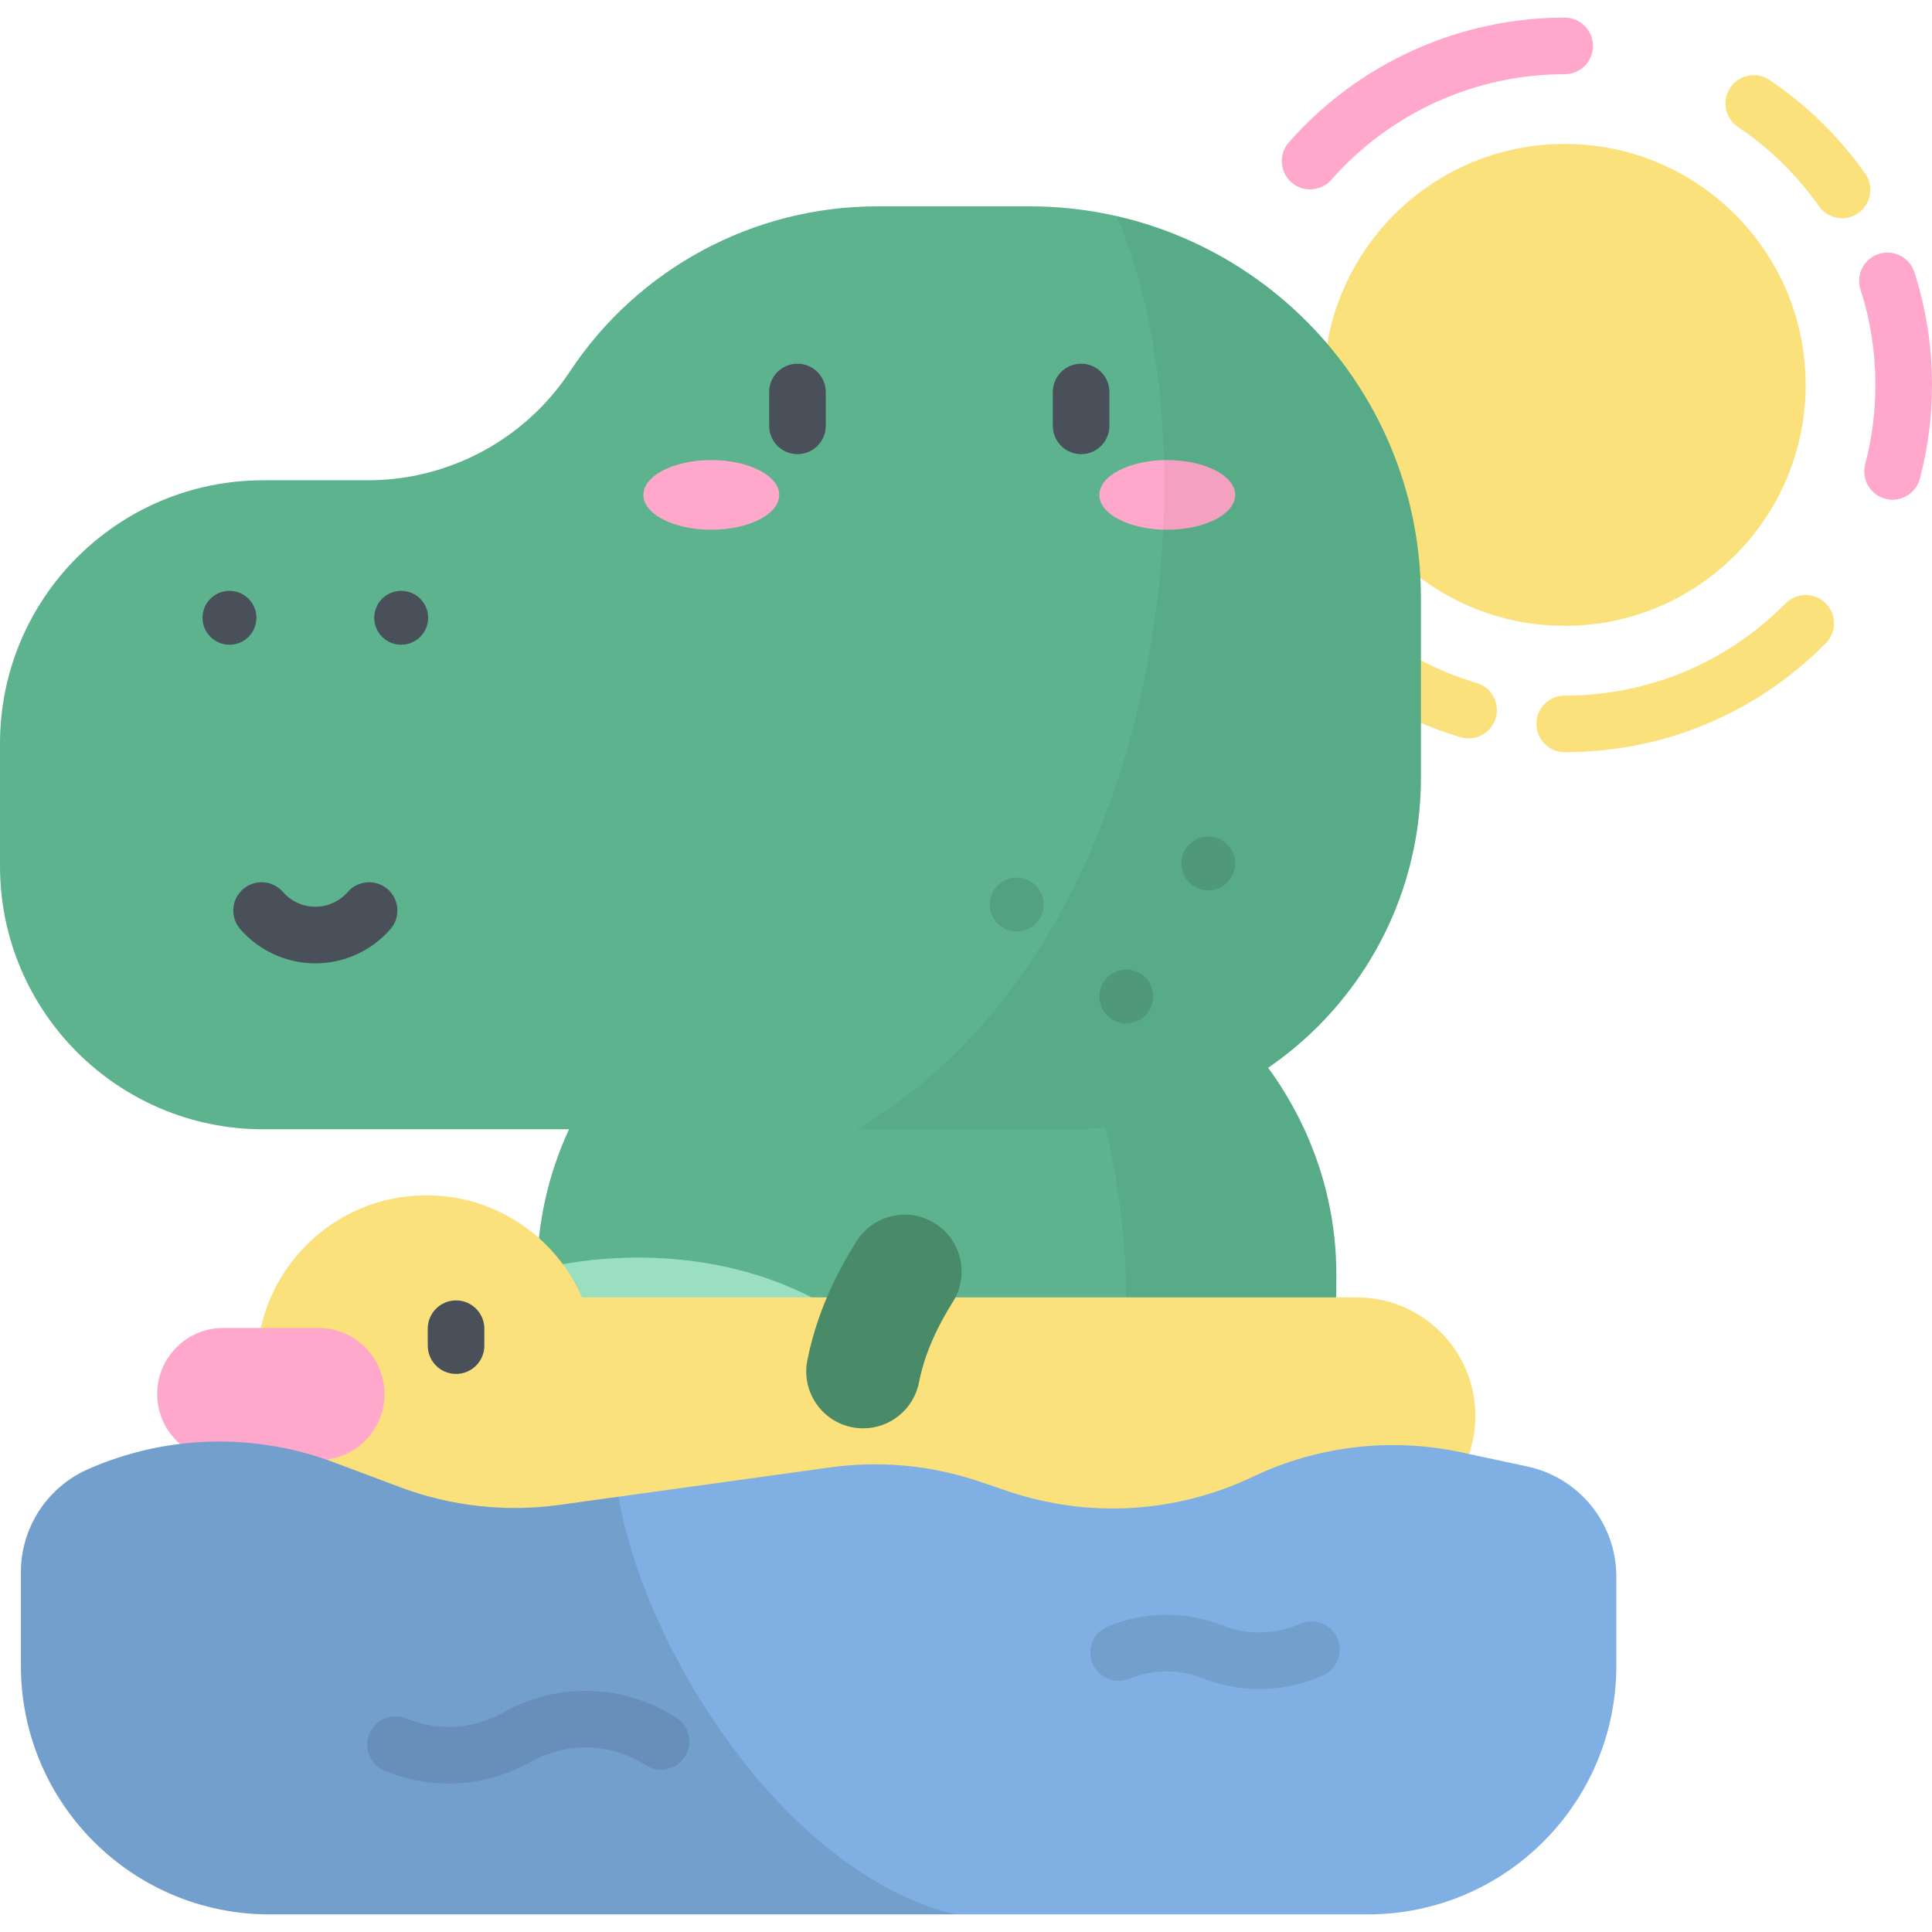<?xml version="1.0" encoding="UTF-8"?>
<!-- Generator: Adobe Illustrator 19.0.0, SVG Export Plug-In . SVG Version: 6.00 Build 0)  -->
<svg xmlns="http://www.w3.org/2000/svg" xmlns:xlink="http://www.w3.org/1999/xlink" id="Capa_1" x="0px" y="0px" viewBox="0 0 511.999 511.999" style="enable-background:new 0 0 511.999 511.999;" xml:space="preserve">
<g>
	<circle style="fill:#FAE17C;" cx="414.66" cy="101.999" r="63.857"></circle>
	<path style="fill:#FAE17C;" d="M488.168,57.83c-2.358,0-4.677-1.108-6.138-3.183c-5.835-8.283-13.053-15.35-21.456-21.007   c-3.436-2.313-4.347-6.974-2.034-10.409c2.313-3.437,6.973-4.349,10.41-2.034c9.925,6.681,18.452,15.029,25.344,24.813   c2.385,3.386,1.573,8.065-1.813,10.45C491.168,57.386,489.66,57.83,488.168,57.83z"></path>
</g>
<path style="fill:#FFA8CB;" d="M347.183,50.189c-1.76,0-3.526-0.615-4.951-1.869c-3.11-2.735-3.414-7.475-0.678-10.585  c18.49-21.018,45.136-33.071,73.107-33.071c4.142,0,7.5,3.357,7.5,7.5c0,4.142-3.358,7.5-7.5,7.5  c-23.661,0-46.202,10.198-61.844,27.979C351.335,49.327,349.264,50.189,347.183,50.189z"></path>
<g>
	<path style="fill:#FAE17C;" d="M389.194,195.68c-0.703,0-1.418-0.1-2.126-0.309c-19.734-5.824-37.487-18.103-49.989-34.577   c-12.924-17.03-19.755-37.36-19.755-58.792c0-4.143,3.358-7.5,7.5-7.5s7.5,3.357,7.5,7.5c0,18.13,5.776,35.324,16.704,49.725   c10.581,13.942,25.599,24.333,42.286,29.258c3.973,1.173,6.243,5.344,5.07,9.316C395.42,193.565,392.433,195.68,389.194,195.68z"></path>
	<path style="fill:#FAE17C;" d="M414.662,199.34c-4.142,0-7.5-3.357-7.5-7.5s3.358-7.5,7.5-7.5c22.16,0,42.947-8.676,58.534-24.43   c2.914-2.945,7.663-2.971,10.607-0.056c2.945,2.913,2.97,7.661,0.057,10.606C465.433,189.084,440.858,199.34,414.662,199.34z"></path>
</g>
<path style="fill:#FFA8CB;" d="M501.553,132.432c-0.632,0-1.274-0.08-1.914-0.249c-4.006-1.054-6.398-5.156-5.344-9.162  c1.795-6.82,2.705-13.892,2.705-21.019c0-8.634-1.328-17.136-3.948-25.269c-1.27-3.943,0.897-8.169,4.839-9.438  c3.944-1.271,8.168,0.897,9.438,4.839c3.099,9.622,4.67,19.671,4.67,29.868c0,8.414-1.076,16.771-3.199,24.837  C507.915,130.204,504.877,132.432,501.553,132.432z"></path>
<path style="fill:#5CB38E;" d="M142.312,337.782c0,54.16,7.357,93.35,105.918,93.35s105.918-39.19,105.918-93.35  s-47.421-98.066-105.918-98.066S142.312,283.621,142.312,337.782z"></path>
<path style="fill:#9BDFC1;" d="M142.312,337.782c0-0.432,0.012-0.861,0.018-1.291c22.061-5.661,65.82-7.308,96.27,25.053  c22.19,23.582,25.401,49.03,23.021,69.326c-4.266,0.173-8.725,0.262-13.391,0.262C149.669,431.131,142.312,391.942,142.312,337.782z  "></path>
<path style="opacity:0.05;enable-background:new    ;" d="M268.337,241.488c48.88,8.699,85.81,48.499,85.81,96.293  c0,50.15-6.32,87.458-85.5,92.71C312.61,385.868,304.107,293.733,268.337,241.488z"></path>
<path style="fill:#5CB38E;" d="M151.008,98.482L151.008,98.482c18.087-27.351,48.69-43.803,81.48-43.803h40.307  c57.306,0,103.761,46.455,103.761,103.761v47.706c0,51.431-41.693,93.125-93.125,93.125H69.762C31.233,299.271,0,268.037,0,229.509  v-32.468c0-38.529,31.233-69.762,69.762-69.762h27.68C118.999,127.279,139.117,116.463,151.008,98.482z"></path>
<g style="opacity:0.1;">
	<circle cx="320.19" cy="228.819" r="7.141"></circle>
	<circle cx="269.43" cy="239.719" r="7.141"></circle>
	<circle cx="298.48" cy="264.069" r="7.141"></circle>
</g>
<g>
	<ellipse style="fill:#FFA8CB;" cx="309.34" cy="131.159" rx="17.999" ry="9.234"></ellipse>
	<ellipse style="fill:#FFA8CB;" cx="188.5" cy="131.159" rx="17.999" ry="9.234"></ellipse>
</g>
<g>
	<path style="fill:#495059;" d="M286.502,120.355c-4.142,0-7.5-3.357-7.5-7.5v-8.969c0-4.143,3.358-7.5,7.5-7.5s7.5,3.357,7.5,7.5   v8.969C294.002,116.998,290.645,120.355,286.502,120.355z"></path>
	<path style="fill:#495059;" d="M211.335,120.355c-4.142,0-7.5-3.357-7.5-7.5v-8.969c0-4.143,3.358-7.5,7.5-7.5s7.5,3.357,7.5,7.5   v8.969C218.835,116.998,215.477,120.355,211.335,120.355z"></path>
	<path style="fill:#495059;" d="M83.569,255.295c-7.627,0-14.88-3.303-19.899-9.062c-2.721-3.123-2.396-7.86,0.727-10.582   c3.123-2.721,7.861-2.396,10.582,0.727c2.169,2.489,5.3,3.917,8.591,3.917c3.291,0,6.421-1.428,8.59-3.916   c2.721-3.124,7.458-3.448,10.581-0.728c3.123,2.721,3.448,7.459,0.727,10.581C98.45,251.992,91.197,255.295,83.569,255.295z"></path>
	<circle style="fill:#495059;" cx="106.32" cy="163.719" r="7.141"></circle>
	<circle style="fill:#495059;" cx="60.814" cy="163.719" r="7.141"></circle>
</g>
<path style="opacity:0.05;enable-background:new    ;" d="M295.847,57.253c46.211,10.483,80.71,51.805,80.71,101.187v47.706  c0,51.431-41.693,93.125-93.125,93.125h-56.508C309.22,251.388,323.17,119.765,295.847,57.253z"></path>
<path style="fill:#FAE17C;" d="M359.563,343.823H154.234c-6.917-15.919-22.772-27.056-41.235-27.056  c-24.823,0-44.946,20.123-44.946,44.946s20.123,44.946,44.946,44.946c1.668,0,246.564,0,246.564,0  c17.352,0,31.418-14.066,31.418-31.419l0,0C390.981,357.89,376.915,343.823,359.563,343.823z"></path>
<path style="fill:#FFA8CB;" d="M84.393,386.933h-25.24c-9.667,0-17.504-7.837-17.504-17.504l0,0c0-9.667,7.837-17.504,17.504-17.504  h25.24c9.667,0,17.504,7.837,17.504,17.504l0,0C101.897,379.096,94.06,386.933,84.393,386.933z"></path>
<path style="fill:#498A68;" d="M228.758,378.526c-0.959,0-1.933-0.093-2.909-0.283c-8.174-1.598-13.504-9.519-11.907-17.693  c2.981-15.255,10.072-26.763,12.74-31.096l0.224-0.362c4.357-7.099,13.642-9.32,20.74-4.965c7.098,4.357,9.32,13.642,4.964,20.74  l-0.25,0.407c-1.884,3.057-6.888,11.179-8.819,21.063C242.135,373.532,235.826,378.526,228.758,378.526z"></path>
<path style="fill:#80B0E3;" d="M404.76,388.632l-17.514-3.755c-18.626-3.993-38.049-1.714-55.244,6.483l0,0  c-20.307,9.68-43.59,11.051-64.893,3.821l-7.495-2.544c-12.723-4.318-26.279-5.607-39.589-3.764l-71.784,9.942  c-14.22,1.969-28.707,0.362-42.149-4.678l-17.657-6.62c-21.098-7.91-44.452-7.258-65.075,1.817l0,0  C12.529,394.1,5.537,404.815,5.537,416.648v24.791c0,36.392,29.502,65.894,65.894,65.894h291.021  c36.392,0,65.894-29.502,65.894-65.894v-23.63C428.346,403.74,418.518,391.582,404.76,388.632z"></path>
<path style="opacity:0.1;enable-background:new    ;" d="M163.943,396.642l-15.702,2.175c-14.22,1.969-28.707,0.362-42.149-4.678  l-17.657-6.62c-21.098-7.91-44.452-7.258-65.075,1.817l0,0c-10.831,4.766-17.823,15.481-17.823,27.314v24.791  c0,36.392,29.502,65.894,65.894,65.894h181.62C207.684,496.16,170.697,436.897,163.943,396.642z"></path>
<path style="fill:#495059;" d="M120.858,364.103c-4.142,0-7.5-3.357-7.5-7.5v-4.484c0-4.142,3.358-7.5,7.5-7.5s7.5,3.358,7.5,7.5  v4.484C128.358,360.745,125,364.103,120.858,364.103z"></path>
<g style="opacity:0.1;">
	<path d="M118.925,472.659c-5.733,0-11.489-1.121-16.974-3.383c-3.83-1.578-5.655-5.962-4.076-9.792   c1.578-3.829,5.962-5.651,9.792-4.076c8.404,3.464,17.764,2.892,25.682-1.568c14.402-8.115,31.985-7.597,45.886,1.353   c3.483,2.242,4.488,6.883,2.246,10.366c-2.242,3.482-6.884,4.485-10.366,2.245c-9.21-5.928-20.86-6.273-30.403-0.896   C133.93,470.729,126.447,472.659,118.925,472.659z"></path>
	<path d="M333.765,447.607c-5.117,0-10.235-0.946-15.048-2.846c-6.281-2.478-13.181-2.434-19.428,0.13   c-3.832,1.574-8.213-0.259-9.786-4.091c-1.573-3.833,0.259-8.214,4.091-9.786c9.849-4.041,20.726-4.115,30.629-0.206   c6.496,2.564,13.873,2.389,20.241-0.478c3.774-1.699,8.217-0.019,9.918,3.757c1.702,3.776,0.02,8.218-3.757,9.919   C345.306,446.403,339.537,447.607,333.765,447.607z"></path>
</g>
<g>
</g>
<g>
</g>
<g>
</g>
<g>
</g>
<g>
</g>
<g>
</g>
<g>
</g>
<g>
</g>
<g>
</g>
<g>
</g>
<g>
</g>
<g>
</g>
<g>
</g>
<g>
</g>
<g>
</g>
</svg>
